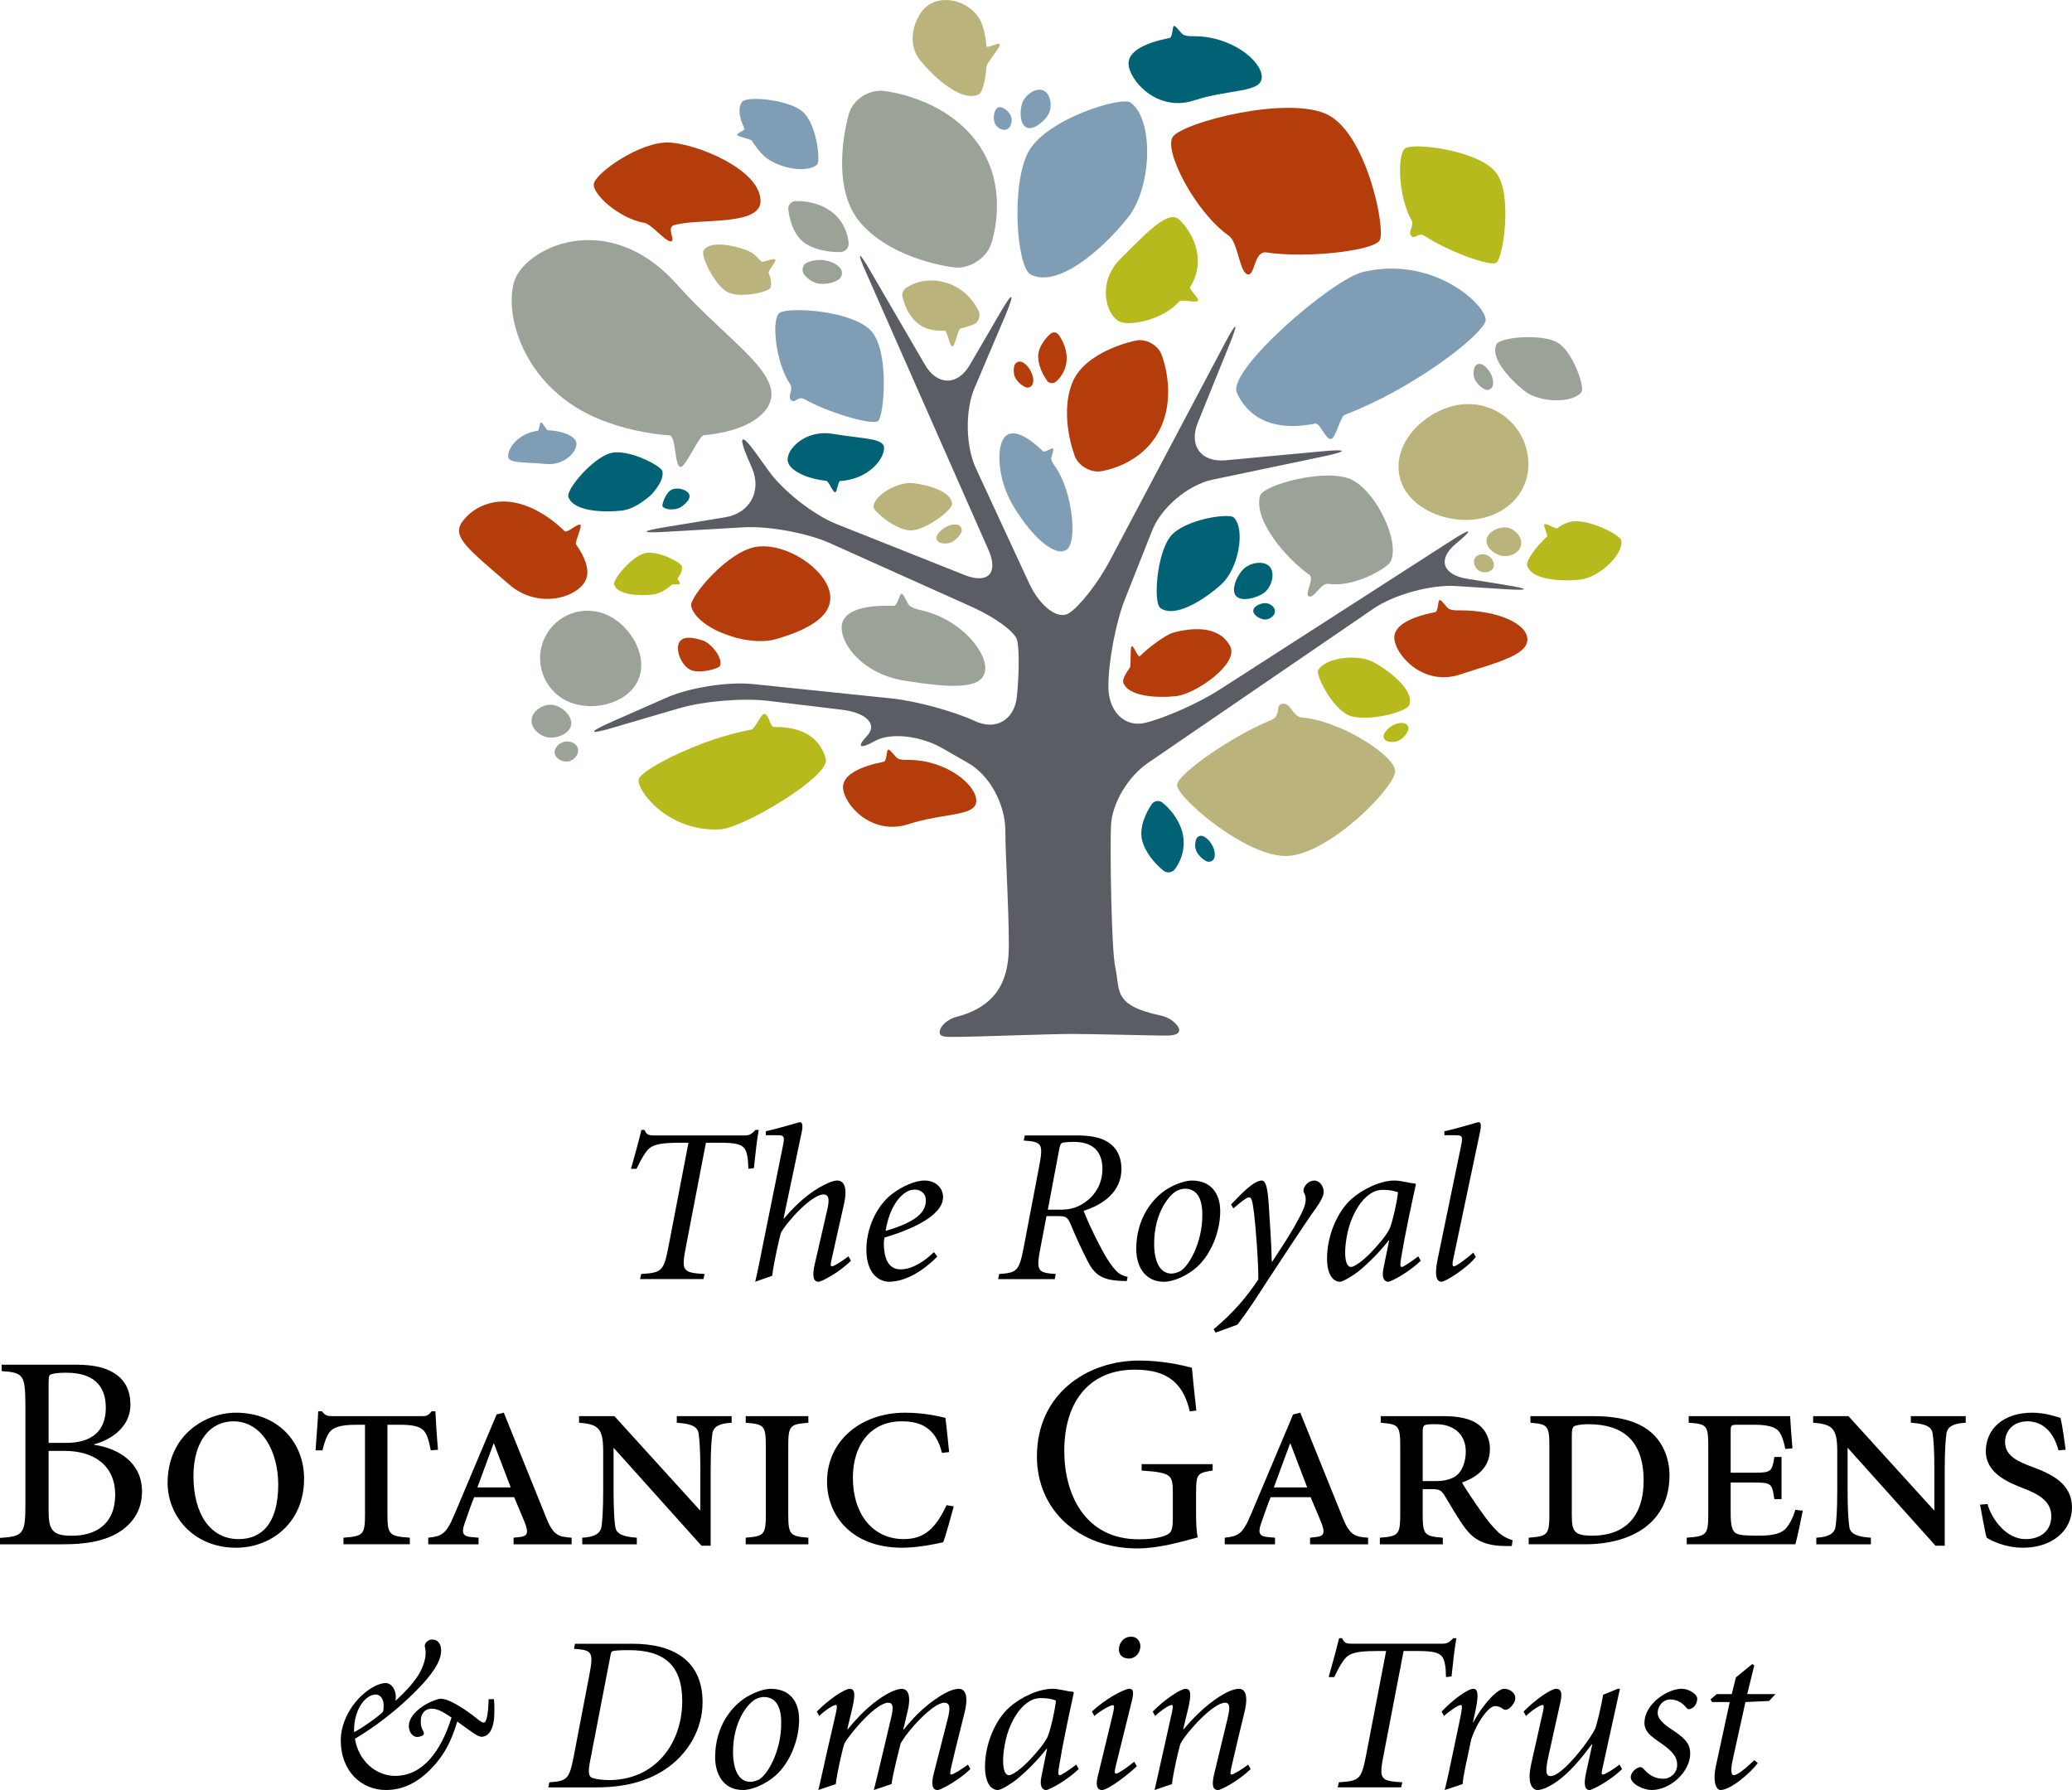 <?xml version="1.0" encoding="UTF-8"?>
<svg id="Layer_1" xmlns="http://www.w3.org/2000/svg" version="1.1" viewBox="0 0 353.204 305.172">
  <!-- Generator: Adobe Illustrator 29.2.1, SVG Export Plug-In . SVG Version: 2.1.0 Build 116)  -->
  <defs>
    <style>
      .st0 {
        fill: #7f9eb5;
      }

      .st1 {
        fill: #b43d0b;
      }

      .st2 {
        fill: #bab37b;
      }

      .st3 {
        fill: #9ba298;
      }

      .st4 {
        fill: #006274;
      }

      .st5 {
        fill: #5a5d63;
      }

      .st6 {
        fill: #b6ba1d;
      }
    </style>
  </defs>
  <path class="st1" d="M141.46,101.076c-.82-4.128-7.36-8.524-12.384-7.872-5.012.664-11.576,8.648-11.26,10.108.336,1.544,2.024,3.02,4.204,4.12.636.316.916.424,1.58.672.532.188,1.492.532,2.032.668,2.372.6,4.828.744,6.752.164,5.096-1.504,9.836-3.82,9.076-7.86"/>
  <path class="st1" d="M114.897,38.384c4.12-1.228,14.748.24,14.748-4.104,0-5.44-11.092-9.872-15.756-9.988-4.704-.116-12.236,5.056-12.652,7.016-.356,1.696,4.24,5.932,8.612,6.688,1.156.192,3.528,3.112,4.44,3.16,1.044.048-.792-2.36.608-2.772"/>
  <path class="st1" d="M215.9,43.037c6.732,1.028,18.316-.256,19.3-2.084,1.04-1.94-2.216-18.052-8.86-21.388-6.648-3.34-24.464,1.216-26.396,3.728-1.68,2.196,3.752,12.852,9.532,16.9,1.504,1.06,1.776,5.852,3.036,6.516,1.468.788,1.112-4.024,3.388-3.672"/>
  <path class="st1" d="M247.015,103.829c-.352-.132-1.24-1.564-1.58-1.532-.388.048-.204,1.944-.808,2.072-4.144.812-6.952,2.24-6.948,4.336.012,2.748,4.788,8.384,11.164,6.3,6.056-1.988,11.528-3.24,11.524-5.984-.008-2.744-5.184-4.98-11.552-4.964-.704,0-1.156.02-1.8-.228"/>
  <path class="st1" d="M78.729,89.058c-1.716,2.532,1.236,4.668,8.036,10.568,5.236,4.54,12.292,2.036,13.228-1.108.452-1.516-.3-3.628-1.808-5.708-.232-.328,1.036-2.98.772-3.304-.368-.436-2.292,1.476-2.712,1.052-1.42-1.404-3.132-2.692-4.988-3.632-6.108-3.1-10.684-.556-12.528,2.132"/>
  <path class="st1" d="M191.473,116.329c-.136-.456.328-1.428,1.144-2.528.216-.288,0-3.296.268-3.588.312-.36,1.096,2,1.432,1.648,1.364-1.384,4.372-3.648,5.692-4.012,3.016-.812,7.82-1.336,9.704,2.364,1.5,2.972-5.932,8.12-9.232,8.468-3.264.356-8.256.072-9.008-2.352"/>
  <path class="st1" d="M183.222,77.763c.608,1.644,2.628,2.804,4.356,2.596,0,0,6.972-.864,10.08-7.04,3.116-6.176.328-12.904.328-12.904-.66-1.64-2.64-2.7-4.328-2.36,0,0-8.772,1.688-10.92,7.328-2.176,5.648.484,12.38.484,12.38"/>
  <path class="st1" d="M178.546,64.972c.328.388.94.468,1.368.168,0,0,1.788-1.312,1.912-3.78.128-2.464-1.428-4.364-1.428-4.364-.32-.384-.92-.44-1.316-.112,0,0-2.18,1.848-2.112,4.004.072,2.156,1.576,4.084,1.576,4.084"/>
  <path class="st1" d="M174.839,66.012c.42.188.94-.024,1.168-.48,0,0,.412-.844-.248-2.136-.584-1.296-1.576-1.688-1.576-1.688-.492-.18-1.036.056-1.232.52,0,0-.428,1.216.18,2.296.672,1.084,1.708,1.488,1.708,1.488"/>
  <path class="st1" d="M153.084,129.335c-.372-.14-1.288-1.56-1.632-1.528-.416.036-.212,1.94-.824,2.06-4.112.824-6.928,2.244-6.924,4.34.012,2.748,4.764,8.388,11.168,6.296,6.08-1.984,11.56-1.252,11.552-3.996-.02-2.748-5.176-6.968-11.576-6.952-.728,0-1.204.016-1.764-.22"/>
  <path class="st1" d="M115.72,109.652c-.556,1.3.424,3.764,1.956,4.536,1.524.764,4.888-.204,5.072-.68.188-.492.016-1.22-.38-1.94-.124-.208-.18-.292-.332-.488-.12-.16-.324-.428-.452-.572-.548-.616-1.184-1.124-1.824-1.332-1.74-.552-3.476-.792-4.04.476"/>
  <path class="st0" d="M174.445,17.151c.64-1.2,2.304-2.304,3.508-1.68,1.184.632,1.448,2.756.8,3.956-.628,1.196-2.664,2.916-3.8,2.288-1.248-.628-1.152-3.364-.508-4.564"/>
  <path class="st0" d="M172.365,19.876c.232.78.02,1.908-.772,2.188-.808.284-1.804-.38-2.052-1.168-.296-.776-.088-2.292.608-2.576.816-.284,1.936.776,2.216,1.556"/>
  <path class="st0" d="M179.203,78.27c-.076-.3.508-1.56.32-1.768-.22-.244-1.432.76-1.764.4-2.492-2.42-4.796-3.668-6.16-2.696-1.864,1.28-1.724,7.256,1.088,11.984,3.448,5.756,7.316,8.8,9.144,7.52,1.852-1.268,1.052-9.808-1.916-14.112-.336-.476-.572-.768-.712-1.328"/>
  <path class="st0" d="M175.688,46.8c-2.4-1.252-3.424-15.564-.284-21.088,3.208-5.52,15.796-9.316,17.304-8.228,4.004,2.804,3.74,14.528-.552,19.76-4.208,5.228-11.772,11.944-16.468,9.556"/>
  <path class="st0" d="M126.502,17.366c.828-1.06,7.828-.396,10.256,1.616,2.428,2.012,3.148,8.392,2.552,9.044-1.748,1.696-7.396.58-9.548-1.908-.56-.62-1.1-1.352-1.608-2.132-.204-.3-2.272-.624-2.452-.94-.22-.384,1.388-.768,1.188-1.156-.836-1.728-1.176-3.44-.388-4.524"/>
  <path class="st0" d="M137.193,68.087c3.764,2.148,11.476,4.52,12.508,3.672.996-.908,1.972-11.864-1.2-15.34-3.168-3.472-13.916-4.144-15.576-3.1-1.492.916-.744,8.44,1.732,12.132.668.968-.424,2.024.136,2.696.724.808,1.188-.776,2.4-.06"/>
  <path class="st0" d="M224.173,72.221c.9-.18,1.804,2.912,2.804,2.604.716-.224,1.508-3.82,2.284-4.116,2.896-1.108,5.792-2.484,8.508-3.98.672-.372,1.348-.752,1.984-1.136,7.232-4.24,12.86-9.008,13.46-10.792.736-2.188-8.464-11.396-20.884-8.432-5.252,1.256-23.192,16.764-21.488,20.596,1.54,3.456,5.308,6.86,13.332,5.256"/>
  <path class="st0" d="M86.616,77.691c-.06,1.34,2.224,1.028,6.496,1.412,3.296.292,5.524-2.384,5.104-3.752-.336-1.088-2.468-1.92-4.804-2.004-.336-.012-.868-1.352-1.204-1.332-.236.008-.284,1.38-.516,1.42-3.276.432-5.024,2.836-5.076,4.256"/>
  <path class="st4" d="M117.414,84.15c-.448-.752-2.084-1.128-2.992-.628-.948.5-1.644,2.552-1.48,2.812.18.276.632.44,1.16.5.144.008.204.008.356.008.108,0,.316-.008.428-.02.5-.056.976-.212,1.324-.464.912-.676,1.644-1.476,1.204-2.208"/>
  <path class="st4" d="M96.892,84.703c-.408-1.268,4.16-6.636,7.184-7.452,3.024-.812,8.7,2.2,8.852,3.112.156.88-.32,1.992-1.144,3.06-.284.368-.54.728-.924,1.072-.356.328-.812.644-1.196.932-1.168.868-2.52,1.5-3.728,1.628-3.304.36-8.248.076-9.044-2.352"/>
  <path class="st4" d="M150.697,76.563c.204-1.868-2.948-1.656-8.864-2.616-4.628-.728-7.964,2.792-7.532,4.736.344,1.568,3.232,2.94,6.512,3.28.488.044,1.12,1.968,1.564,1.972.296.004.488-1.9.828-1.924,4.64-.292,7.32-3.468,7.492-5.448"/>
  <path class="st4" d="M197.8,103.657c-1.24-.94-.616-9.324,1.748-12.232,2.368-2.912,9.956-3.984,10.756-3.216,2.052,1.988.828,8.752-2.1,11.4-2.924,2.644-7.932,5.852-10.404,4.048"/>
  <path class="st4" d="M212.246,96.775c1.168-.912,3.356-1.24,4.264-.076.9,1.172.2,3.4-.964,4.316-1.184.908-3.988,1.7-4.896.532-.9-1.172.416-3.864,1.596-4.772"/>
  <path class="st4" d="M215.735,102.824c.764.032,1.632.652,1.6,1.42-.032.776-.956,1.404-1.724,1.376-.78-.032-2.008-.74-1.972-1.508.036-.772,1.32-1.324,2.096-1.288"/>
  <path class="st4" d="M205.706,146.848c.46.192,1.028-.024,1.252-.476,0,0,.4-.844-.248-2.144-.64-1.288-1.624-1.676-1.624-1.676-.452-.188-.996.052-1.18.524,0,0-.488,1.204.176,2.288.656,1.084,1.624,1.484,1.624,1.484"/>
  <path class="st4" d="M201.757,5.945c-.376-.132-1.276-1.56-1.596-1.524-.38.036-.2,1.94-.808,2.06-4.164.82-6.98,2.244-6.976,4.34.012,2.748,4.808,8.384,11.168,6.3,6.076-1.988,11.556-1.252,11.544-4-.008-2.748-5.168-6.968-11.572-6.948-.688,0-1.132.012-1.76-.228"/>
  <path class="st4" d="M198.349,148.45c.592.44,1.424.348,1.868-.208,0,0,2.092-2.428,1.44-5.888-.692-3.444-3.54-5.544-3.54-5.544-.568-.424-1.36-.304-1.768.276,0,0-2.424,3.308-1.636,6.268.82,2.956,3.636,5.096,3.636,5.096"/>
  <path class="st3" d="M162.722,45.596c2.492.256,5.26-1.46,6.168-3.816,0,0,3.504-9.392-2.244-17.384-5.78-8-16.124-8.904-16.124-8.904-2.548-.22-5.188,1.576-5.832,3.984,0,0-3.644,12.18,2.084,18.62,5.712,6.444,15.948,7.5,15.948,7.5"/>
  <path class="st3" d="M87.578,48.232c1.532-5.832,15.868-13.088,27.744.188,9.1,10.168,18.912,15.628,15.48,21.084-1.72,2.632-5.784,4.236-10.832,4.692-.796.068-3.072,5.392-3.928,5.408-1.096.02-.768-5.3-1.912-5.384-3.944-.288-8.06-1.176-11.876-2.72-12.492-5.056-16.292-17.072-14.676-23.268"/>
  <path class="st3" d="M255.108,58.688c.592-1.196,7.6-1.848,10.34-.316,2.728,1.532,4.688,7.652,4.164,8.42-1.344,1.976-7.096,1.936-9.692-.108-2.6-2.044-5.96-5.712-4.812-7.996"/>
  <path class="st3" d="M226.503,99.54c4.26.652,10.008-2.656,10.568-3.836,1.596-3.344-2.4-11.788-6.6-13.892-4.192-2.116-15.152.8-15.684,2.732-1.148,4.324,4.76,10.9,8.412,13.452.948.664-.884,3.236-.1,3.652.94.504,1.976-2.328,3.404-2.108"/>
  <path class="st3" d="M253.169,66.408c.456.188,1.012-.028,1.232-.48,0,0,.404-.844-.236-2.14-.628-1.296-1.612-1.68-1.612-1.68-.476-.184-1.012.052-1.196.516,0,0-.468,1.216.176,2.296.652,1.088,1.636,1.488,1.636,1.488"/>
  <path class="st3" d="M103.675,104.925c-4.036-1.94-8.864-.252-10.808,3.768-1.936,4.032-.256,8.864,3.768,10.816,4.032,1.928,10.12.616,12.076-3.408,1.912-4.02-1.024-9.232-5.036-11.176"/>
  <path class="st3" d="M93.5,125.722c1.528.196,3.66-.66,3.864-2.188.196-1.532-1.62-3.164-3.156-3.364-1.532-.192-3.388.912-3.584,2.44-.192,1.528,1.348,2.916,2.876,3.112"/>
  <path class="st3" d="M96.23,126.443c-.92.196-1.856,1.128-1.656,2.052.2.928,1.452,1.508,2.376,1.304.936-.2,1.776-1.212,1.58-2.132-.196-.936-1.368-1.42-2.3-1.224"/>
  <path class="st3" d="M155.083,103.302c-.372-.236-.996-2.036-1.388-2.076-.396-.056-.64,2.076-1.384,2.06-4.712-.16-8.192.688-8.752,2.992-.716,3.016,3.204,8.588,10.636,9.768,7.548,1.192,12.972,1.568,13.688-1.452.724-3.02-3.844-8.98-10.916-10.58-.788-.176-1.208-.284-1.884-.712"/>
  <path class="st3" d="M143.331,42.968c.74-.044,1.34-.664,1.336-1.376,0,0-.012-3.2-2.768-5.38-2.748-2.184-6.308-1.924-6.308-1.924-.748.056-1.264.68-1.208,1.392,0,0,.304,4.088,2.86,5.792,2.564,1.712,6.088,1.496,6.088,1.496"/>
  <path class="st3" d="M142.865,47.722c.632-.38.848-1.204.488-1.824,0,0-.664-1.164-2.672-1.504-1.992-.336-3.324.496-3.324.496-.552.388-.704,1.196-.348,1.792,0,0,1.024,1.548,2.8,1.7,1.828.156,3.056-.66,3.056-.66"/>
  <path class="st2" d="M166.89,16.062c.584-.348,1.104-2.344,1.272-4.728.04-.568,2.276-3.136,2.268-3.728,0-.588-2.232.804-2.284.236-.152-1.78-.516-3.444-1.116-4.54-1.972-3.34-6.848-4.468-9.432-1.876-1.5,1.456-3.3,5.688-.736,8.856,2.564,3.164,7.228,7.232,10.028,5.78"/>
  <path class="st2" d="M216.594,122.811c-5.988,2.356-16.024,9.136-15.956,11.088.076,2.076,11.972,12.444,18.956,12.024,7.012-.424,17.856-11.336,18.228-14.3.328-2.576-9.164-8.72-15.796-9.284-1.736-.148-1.932-2.42-3.256-2.376-1.596.056-.156,2.064-2.176,2.848"/>
  <path class="st2" d="M248.594,69.028c5.588-.928,10.872,2.856,11.808,8.444.924,5.596-2.852,10.072-8.444,11.004-5.592.92-12.528-2.056-13.456-7.644-.932-5.584,4.5-10.876,10.092-11.804"/>
  <path class="st2" d="M256.125,94.78c-1.336-.212-2.928-1.464-2.72-2.8.216-1.336,2.156-2.252,3.48-2.04,1.348.212,2.632,1.592,2.408,2.932-.204,1.34-1.836,2.12-3.168,1.908"/>
  <path class="st2" d="M253.63,94.712c.74.4,1.3,1.408.9,2.14-.392.732-1.584.904-2.316.512-.744-.396-1.208-1.468-.812-2.192.4-.728,1.512-.856,2.228-.46"/>
  <path class="st2" d="M162.302,85.852c.1,1.076-4.428,4.48-6.956,4.576-2.52.1-6.5-3.296-6.456-4.048.092-1.92,4.128-4.32,6.78-4.012,2.648.308,6.448,1.428,6.632,3.484"/>
  <path class="st2" d="M165.985,55.301c.824-.348,1.136-1.296.916-2.1,0,0-1.412-3.612-5.38-4.932-4.08-1.316-6.772.648-6.772.648-.824.36-1.18,1.296-.796,2.076,0,0,.92,4.296,4.552,5.156.784.2,1.684.264,2.556.24.396-.02.868,2.724,1.24,2.684.592-.068.94-2.944,1.432-3.06,1.3-.316,2.252-.712,2.252-.712"/>
  <path class="st2" d="M163.89,90.709c.18-.448-.052-.984-.508-1.184,0,0-.856-.368-2.032.268-1.284.628-1.664,1.6-1.664,1.6-.176.448.076.956.544,1.12,0,0,1.232.432,2.188-.208,1.08-.632,1.472-1.596,1.472-1.596"/>
  <path class="st2" d="M119.933,42.716c-.556.884,1.884,5.844,4.008,7.04,2.168,1.2,7.092-.008,7.376-.676.272-.64.124-1.58-.288-2.552-.152-.352,1.356-1.936,1.12-2.288-.216-.312-2.156.608-2.408.32-.732-.864-1.576-1.592-2.5-1.912-2.42-.904-6.272-1.632-7.308.068"/>
  <path class="st6" d="M242.914,40.261c3.584,2.388,11.136,5.3,12.196,4.508,1.1-.828,2.808-11.696-.108-15.38-2.9-3.68-13.592-5.08-15.372-4.156-1.54.816-1.276,8.376.948,12.228.584,1.008-.592,1.984-.052,2.7.64.848,1.192-.712,2.388.1"/>
  <path class="st6" d="M131.9,123.942c-.628.016-.872-2.32-1.644-2.228-.56.072-1.572,2.536-2.132,2.656-2.244.428-4.504,1.036-6.648,1.768-.524.184-1.032.364-1.536.548-5.704,2.116-10.36,4.812-11.008,6.004-.82,1.468,4.588,9.236,13.864,8.704,3.884-.232,18.736-9.032,17.98-11.988-.676-2.668-2.924-5.588-8.876-5.464"/>
  <path class="st6" d="M201.023,37.456c-1.74-1.592-4.66,1.268-10.004,6.644-4.176,4.14-2.408,9.8-.076,10.756,1.84.776,7.352-.38,10.096-3.468.416-.448,2.82.344,3.188-.132.26-.34-1.572-1.948-1.36-2.296,3.092-4.944.032-9.82-1.844-11.504"/>
  <path class="st6" d="M240.256,120.153c-.416,1.272-7.244,2.964-10.18,1.86-2.928-1.104-5.784-6.864-5.384-7.704,1.032-2.152,6.732-2.968,9.608-1.34,2.872,1.628,6.74,4.756,5.956,7.184"/>
  <path class="st6" d="M104.704,99.681c-.292-.916,2.984-4.776,5.164-5.36,2.184-.584,6.248,1.576,6.372,2.236.112.584-.184,1.312-.712,2.024-.12.164.496.8.348.96-.192.224-1.136-.036-1.36.164-.988.868-2.212,1.552-3.3,1.668-2.368.252-5.948.052-6.512-1.692"/>
  <path class="st6" d="M260.336,96.454c-.256-.776,1.356-3.1,3.348-4.96.264-.24-.676-1.888-.408-2.112.324-.276,1.856.884,2.188.66.72-.496,1.412-.868,2.044-1.04,3.024-.808,8.7,2.204,8.868,3.112.428,2.356-3.732,6.344-7.012,6.696s-8.244.076-9.028-2.356"/>
  <path class="st6" d="M240.04,124.537c.176-.448-.044-.98-.48-1.18,0,0-.816-.376-2.06.268-1.232.616-1.588,1.596-1.588,1.596-.176.444.06.964.524,1.124,0,0,1.172.428,2.208-.204,1.028-.644,1.396-1.604,1.396-1.604"/>
  <path class="st5" d="M190.127,164.98c.86,3.876-.52,6.412,7.784,8.164,1.76.376,3.104,1.74,3.104,2.46,0,1.104-2.08.94-3.468.94-.952,0-11.488-.272-14.692-.272-3.888,0-16.72.488-18.8.488-2.436,0-3.872.204-3.872-.764,0-1.112,1.436-2.22,2.708-2.596,8.048-2.008,9.08-7.6,9.08-12.252,0-6.592-.584-15.148-.596-19.556,0-4.412-2.636-9.416-6.348-11.512l-4.516-2.588c-3.712-2.108-8.812-2.624-11.368-1.16-2.56,1.456-3.196,1.064-1.336-.884,1.836-1.94-.104-3.956-4.348-4.456l-12.524-1.508c-4.264-.516-10.992.048-15.08,1.244l-11.432,3.352c-4.06,1.204-4.212.78-.344-.932l9.54-4.208c3.88-1.716,10.48-2.756,14.72-2.32l23.64,2.452c4.156.436,10.576,2.172,14.2,3.852,3.572,1.692,6.772-.196,7.168-4.192.404-3.984.412-8.336.012-9.676-.384-1.332-3.776-3.848-7.68-5.588l-24.188-10.864c-3.908-1.74-10.484-2.96-14.752-2.704l-13.336.772c-4.208.252-4.252-.108-.084-.792l10.292-1.692c4.212-.684,6.244-4.432,4.612-8.332l-.772-1.768c-1.656-3.9-1.036-4.26,1.424-.808l2.1,2.916c2.456,3.456,7.668,7.56,11.572,9.124l21.896,8.72c3.984,1.564,5.768-.332,4.096-4.2l-20.816-47.184c-1.764-3.876-1.412-4.048.688-.388l9.24,15.88c2.108,3.656,5.616,3.656,7.712,0l5.172-8.896c2.128-3.656,2.508-3.468.888.432l-5.216,12.28c-1.74,3.9-1.632,10.228.236,14.064l9.088,19.62c1.856,3.84,4.852,6.044,6.672,4.9,1.812-1.144,4.964-5.144,6.948-8.892l19.708-37.256c2-3.744,2.308-3.596.728.324l-5.396,13.316c-1.6,3.928.556,6.824,4.744,6.432l16.58-1.544c4.228-.392,4.284,0,.14.872l-18.948,3.972c-4.144.86-8.832,4.796-10.332,8.74l-4.608,11.636c-1.56,3.944-2.828,10.636-2.828,14.868v.064c0,4.236,2.828,7,6.28,6.148,3.488-.848,9.248-3.428,12.784-5.724l39.368-25.324c3.548-2.292,3.904-2.048.78.544-3.124,2.588-2.268,5.26,1.924,5.944l6.572,1.06c4.192.668,4.152.996-.084.72l-8.384-.54c-4.212-.276-10.532,1.452-14.036,3.848l-38.376,26.256c-3.524,2.384-6.22,6.984-6.384,10.752-.172,4.068.052,21.068.744,24.216"/>
  <path d="M126.855,193.578c.98,0,1.204-.228,1.956-.944h.528c-.3,1.584-.6,4.336-.828,6.52l-.94.112c-.04-1.884-.228-2.936-.716-3.54-.492-.64-1.656-.904-3.956-.904h-2.564l-3.428,17.82c-.792,4.068-.524,4.332,3.2,4.556l-.188.868h-10.812l.192-.868c3.504-.224,3.84-.488,4.632-4.556l3.428-17.82h-1.696c-3.352,0-4.444.412-5.16,1.128-.528.528-1.168,1.584-1.996,3.316h-.944c.644-2.296,1.32-4.708,1.772-6.632h.528c.376.868.752.944,1.768.944h15.224Z"/>
  <path d="M128.736,218.519c.452-1.92.832-3.844,1.208-5.764l3.5-17.332c.344-1.656.264-1.884-.904-1.884h-1.996v-.68c2.828-.636,5.54-1.54,5.84-1.54.412,0,.492.64.304,1.58l-3.128,14.848h.076c2.86-3.396,5.424-5.128,7.532-6.068.68-.304,1.168-.416,1.584-.416.564,0,1.924.38,1.132,3.956l-2.036,9.08c-.264,1.168-.376,1.584,0,1.584.34,0,1.696-.868,2.784-1.696l.42.752c-1.848,1.884-4.976,3.58-5.504,3.58-.904,0-1.132-.94-.676-2.94l2.072-9.004c.416-1.732.528-2.936-.564-2.936-1.964,0-6.104,4.444-7.272,6.556-.304,1.092-1.244,5.232-1.472,7.308l-2.9,1.016Z"/>
  <path d="M159.78,214.223c-3.804,3.844-6.932,4.296-8.212,4.296-1.432,0-3.88-1.056-3.88-5.5,0-3.428,1.58-7.308,4.368-9.456,1.66-1.28,3.92-2.3,5.54-2.3,1.92,0,3.164,1.28,3.164,2.828,0,3.428-6.368,5.84-9.984,6.892-.04.228-.112.716-.112.904,0,1.96.412,4.524,2.86,4.524,1.396,0,3.316-.68,5.688-2.94l.568.752ZM157.821,204.655c0-1.396-1.092-1.848-1.884-1.848-.448,0-1.016.152-1.316.34-1.168.64-2.98,2.524-3.656,6.708,5.236-1.548,6.856-3.168,6.856-5.2"/>
  <path d="M178.394,207.329l-1.016,5.316c-.796,4.064-.532,4.332,2.6,4.556l-.192.868h-9.644l.188-.868c3.052-.224,3.392-.492,4.18-4.556l2.6-13.64c.792-4.068.528-4.332-2.6-4.56l.188-.868h8.932c1.996,0,3.876.264,5.236,1.132,1.392.904,2.296,2.336,2.296,4.632,0,3.844-3.164,6.068-6.444,7.084.456,1.208,1.548,3.616,2.376,5.2,1.056,2.072,1.772,3.316,2.6,4.372.756.904,1.132,1.352,2.524,1.692l-.148.716-.944-.036c-3.576-.116-4.672-1.32-5.8-3.504-1.056-2.072-2.148-4.52-2.864-6.256-.488-1.128-.832-1.28-2.036-1.28h-2.032ZM178.618,206.237h1.96c1.508,0,2.712-.188,4.068-1.056,2.072-1.316,3.28-3.388,3.28-5.912,0-3.016-1.696-4.596-4.86-4.596-.98,0-1.548.072-1.924.148-.336.076-.452.452-.564,1.02l-1.96,10.396Z"/>
  <path d="M208.005,206.501c0,3.352-1.468,7.232-3.956,9.496-1.58,1.432-3.956,2.524-5.612,2.524-3.504,0-4.748-2.94-4.748-5.576,0-5.276,2.828-8.78,5.424-10.328,1.548-.9,3.092-1.352,4.072-1.352,3.164,0,4.82,2.108,4.82,5.236M199.717,217.125c.376,0,.868-.148,1.168-.264,1.584-.528,4.148-4.972,4.068-9.868,0-2.904-1.092-4.336-2.972-4.336-.38,0-.908.152-1.248.3-1.164.492-3.992,3.508-3.992,9.08,0,2.828.868,5.088,2.976,5.088"/>
  <path d="M225.649,203.224c0,.788-.792,2.072-2.076,3.804-1.164,1.656-5.724,8.552-7.384,11.116-2.072,3.2-3.424,5.308-5.236,7.684l-3.728,1.356-.34-.564c3.728-3.128,5.8-5.8,7.608-8.476.08-2.6-.524-9.872-.712-11.228-.228-1.696-.34-2.788-.828-2.788-.456,0-1.172.604-2.716,1.884l-.376-.68c1.696-1.768,3.88-4.068,5.2-4.068.752,0,1.016,1.356,1.208,3.956.108,2.148.448,6.028.524,9.872h.076c1.204-1.848,2.448-3.692,3.656-5.764,1.052-1.884,1.884-3.28,2.032-4.524.116-1.052-.34-1.468-.376-1.728,0-.908.904-1.812,1.848-1.812.828,0,1.58.792,1.62,1.96"/>
  <path d="M236.799,211.476h-.076c-1.58,1.996-3.316,3.764-5.156,5.276-.644.524-2.568,1.768-3.168,1.768-.828,0-2.184-.752-2.184-3.992,0-3.88,1.768-7.988,4.144-10.096,1.96-1.736,4.972-3.168,7.348-3.168.6,0,1.24.112,1.996.264.452.116,1.056.224,1.468.224l.188.156c-.828,3.84-1.772,8.096-2.488,12.392-.188,1.168-.264,1.696.076,1.696s1.696-.98,2.824-1.808l.416.752c-1.92,1.884-5.008,3.58-5.576,3.58-.452,0-1.168-.416-.788-2.224l.976-4.82ZM234.087,203.224c-1.052.564-2.3,1.62-3.428,4.068-1.056,2.26-1.356,4.936-1.356,6.22,0,1.468.3,2.484,1.016,2.484.564,0,2.152-1.128,3.616-2.712.908-.98,2.3-2.524,2.904-3.732.488-.98,1.356-4.86,1.468-6.292-.636-.224-1.32-.412-2.6-.412-.564,0-1.168.148-1.62.376"/>
  <path d="M251.569,214.3c-1.58,1.996-5.2,4.22-5.84,4.22-.752,0-1.28-.868-.676-3.768l3.992-19.328c.34-1.656.264-1.884-.904-1.884h-1.924v-.68c3.052-.676,5.54-1.544,5.844-1.544.412,0,.452.644.26,1.544l-4.592,21.78c-.192.828-.152,1.244.112,1.244.452,0,2.296-1.432,3.316-2.34l.412.756Z"/>
  <path d="M12.904,232.662c3.392,0,5.324.568,6.876,1.648,1.6,1.132,2.452,2.828,2.452,5.18,0,4.148-3.912,6.176-6.176,6.736v.096c4.288.612,8.152,3.156,8.152,7.912,0,3.344-1.648,5.7-4.38,7.252-2.4,1.32-5.416,1.792-8.996,1.792H0v-1.084c3.952-.28,4.332-.612,4.332-5.744v-16.96c-.048-5.132-.332-5.464-4.052-5.744v-1.084h12.624ZM8.288,245.99h2.964c4.524,0,6.784-2.116,6.784-5.98,0-2.828-1.176-5.984-6.736-5.984-1.552,0-2.212.144-2.588.284-.284.096-.424.284-.424,1.228v10.452ZM8.288,247.358v10.268c0,3.156.612,4.24,4.048,4.192,3.96,0,7.3-1.98,7.3-6.972,0-5.136-3.768-7.488-8.616-7.488h-2.732Z"/>
  <path d="M28.571,252.847c0-8.232,6.464-12.004,11.656-12.004,7.052,0,11.608,4.948,11.608,11.268,0,7.688-5.828,11.756-11.56,11.756-7.592,0-11.704-5.732-11.704-11.02M40.667,262.395c3.772,0,6.76-2.448,6.76-9.308,0-5.584-2.744-10.772-7.64-10.772-3.968,0-6.808,3.38-6.808,9.356,0,6.368,2.84,10.724,7.688,10.724"/>
  <path d="M62.224,242.9h-1.52c-2.888,0-3.868.54-4.408,1.128-.44.488-.88,1.372-1.32,3.232h-1.176c.148-2.548.392-4.944.44-6.66h.636c.54.732.932.832,1.86.832h15.188c.928,0,1.124-.196,1.664-.832h.636c.048,1.372.248,4.456.44,6.564l-1.224.096c-.392-2.008-.732-2.888-1.272-3.428-.636-.636-1.812-.932-3.92-.932h-2.204v15.184c0,3.58.296,3.82,3.82,4.068v1.124h-11.312v-1.124c3.376-.248,3.672-.488,3.672-4.068v-15.184Z"/>
  <path d="M87.546,262.154l.932-.1c1.372-.148,1.812-.54.832-2.844l-1.664-3.964h-6.812c-.34.78-1.172,3.084-1.66,4.552-.588,1.668-.148,2.156,1.272,2.256l1.128.1v1.124h-8.576v-1.124c2.16-.248,2.992-.444,4.412-3.824l7.248-17.192,1.224-.296,7.3,18.076c1.172,2.888,2.104,3.084,4.26,3.236v1.124h-9.896v-1.124ZM81.379,253.582h5.68l-2.844-7.448h-.096l-2.74,7.448Z"/>
  <path d="M121.144,263.522h-1.564l-14.94-16.652h-.048v7.152c0,3.524.144,5.24.292,6.268.148,1.176,1.224,1.712,3.672,1.864v1.124h-9.304v-1.124c2.056-.1,3.084-.688,3.28-1.864.148-1.028.292-2.744.292-6.268v-6.564c0-3.92-.78-4.656-4.112-4.9v-1.128h6.024l14.548,16.02h.1v-6.76c0-3.528-.148-5.24-.292-6.316-.2-1.18-1.28-1.672-3.724-1.816v-1.128h9.352v1.128c-2.056.1-3.084.636-3.28,1.816-.148,1.076-.296,2.788-.296,6.316v12.832Z"/>
  <path d="M134.37,258.086c0,3.576.292,3.82,3.428,4.068v1.124h-10.68v-1.124c3.136-.248,3.432-.492,3.432-4.068v-11.46c0-3.628-.296-3.82-3.432-4.064v-1.128h10.68v1.128c-3.136.244-3.428.436-3.428,4.064v11.46Z"/>
  <path d="M160.572,247.701c-1.028-4.164-3.48-5.388-6.856-5.388-5.392,0-8.328,4.116-8.328,9.6,0,6.272,3.428,10.48,8.668,10.48,3.628,0,5.488-1.956,7.3-5.78l1.224.2c-.54,1.86-1.272,4.848-1.812,6.12-1.028.248-4.264.932-6.956.932-8.816,0-12.832-5.68-12.832-11.268,0-7.004,5.828-11.752,13.276-11.752,3.28,0,5.676.588,6.904.88.244,1.864.392,3.624.632,5.828l-1.22.148Z"/>
  <path d="M202.805,240.621c-1.32-5.98-5.224-7.112-9.42-7.112-7.3,0-11.964,4.996-11.964,13.896,0,7.16,3.392,15.024,12.716,15.024,1.7,0,3.3-.188,4.432-.612,1.032-.424,1.36-.752,1.36-3.012v-4.192c0-3.204-.184-3.532-5.32-3.912v-1.084h12.104v1.084c-2.636.424-2.824.568-2.824,3.912v3.2c0,1.696.044,3.204.284,4.288-2.92.8-6.736,1.884-10.272,1.884-9.936,0-17.14-6.452-17.14-15.688,0-10.64,8.524-16.34,17.424-16.34,4.096,0,7.348.8,8.996,1.224.144,1.6.38,4.048.752,7.3l-1.128.14Z"/>
  <path d="M223.32,262.154l.928-.1c1.376-.148,1.816-.54.836-2.844l-1.668-3.964h-6.808c-.34.78-1.176,3.084-1.664,4.552-.588,1.668-.148,2.156,1.272,2.256l1.128.1v1.124h-8.568v-1.124c2.152-.248,2.984-.444,4.404-3.824l7.252-17.192,1.22-.296,7.3,18.076c1.176,2.888,2.108,3.084,4.26,3.236v1.124h-9.892v-1.124ZM217.148,253.582h5.68l-2.84-7.448h-.096l-2.744,7.448Z"/>
  <path d="M242.518,258.086c0,3.576.292,3.82,3.428,4.068v1.124h-10.728v-1.124c3.184-.248,3.476-.492,3.476-4.068v-11.464c0-3.624-.292-3.816-3.324-4.064v-1.128h10.624c2.256,0,4.164.296,5.584,1.128,1.376.832,2.4,2.352,2.4,4.508,0,2.988-2.008,4.7-4.748,5.68.536,1.032,2.152,3.38,3.184,4.848,1.172,1.668,2.056,2.744,2.888,3.528.588.588,1.468,1.128,2.548,1.468l-.148.984h-.736c-4.064.048-5.828-1.228-7.2-3.04-1.176-1.564-2.544-3.968-3.376-5.34-.688-1.172-1.028-1.32-2.404-1.32h-1.468v4.212ZM242.518,252.502h2.252c1.028,0,2.252-.148,3.284-.784,1.272-.832,1.812-2.696,1.812-4.212,0-3.232-2.352-4.7-5.044-4.7-2.204,0-2.304.044-2.304,1.42v8.276Z"/>
  <path d="M271.611,241.43c4.16,0,7.688.784,10.044,2.944,1.664,1.516,2.936,4.06,2.936,7.148,0,8.176-6.564,11.756-14.4,11.756h-9.6v-1.124c3.232-.248,3.524-.492,3.524-4.068v-11.464c0-3.624-.292-3.816-3.232-4.064v-1.128h10.728ZM267.939,258.282c0,2.792.392,3.524,3.476,3.524,6.024,0,8.768-3.72,8.768-9.352,0-6.86-3.528-9.648-9.452-9.648-1.224,0-2.208.192-2.452.388-.244.196-.34.688-.34,1.616v13.472Z"/>
  <path d="M291.2,246.624c0-3.624-.248-3.872-3.332-4.064v-1.128h17.288c.052.932.196,3.236.396,5.484l-1.224.1c-.344-1.716-.736-2.644-1.228-3.136-.488-.492-1.568-.98-3.916-.98h-2.74c-1.376,0-1.424,0-1.424,1.228v6.952h3.868c3.088,0,3.184-.192,3.576-2.692h1.224v7.2h-1.224c-.392-2.696-.488-2.84-3.576-2.84h-3.868v5.336c0,1.912.244,2.992.932,3.332.684.344,1.712.392,3.916.392,2.06,0,3.624-.292,4.408-1.08.588-.584,1.276-1.66,1.764-3.328l1.272.148c-.244,1.272-.976,4.8-1.272,5.728h-18.512v-1.124c3.424-.248,3.672-.488,3.672-4.116v-11.412Z"/>
  <path d="M331.508,263.522h-1.568l-14.936-16.652h-.052v7.152c0,3.524.148,5.24.292,6.268.152,1.176,1.228,1.712,3.676,1.864v1.124h-9.304v-1.124c2.056-.1,3.084-.688,3.28-1.864.148-1.028.292-2.744.292-6.268v-6.564c0-3.92-.78-4.656-4.112-4.9v-1.128h6.024l14.548,16.02h.096v-6.76c0-3.528-.144-5.24-.296-6.316-.192-1.18-1.272-1.672-3.716-1.816v-1.128h9.352v1.128c-2.056.1-3.084.636-3.28,1.816-.148,1.076-.296,2.788-.296,6.316v12.832Z"/>
  <path d="M338.805,256.42c.688,2.548,3.184,5.976,6.468,5.976,2.692,0,4.404-1.52,4.404-3.916,0-2.748-2.544-3.872-4.8-4.756-2.448-.976-6.364-2.496-6.364-6.32,0-3.864,3.084-6.56,7.884-6.56,2.252,0,3.964.636,4.848.884.344,1.42.54,3.136.884,5.436l-1.228.096c-.732-2.792-2.448-4.944-5.288-4.944-2.448,0-3.82,1.664-3.82,3.524,0,2.448,2.348,3.38,4.552,4.212,3.284,1.228,6.812,2.792,6.86,6.908,0,4.116-3.528,6.904-8.328,6.904-3.084,0-5.384-1.176-6.22-1.712-.244-.736-.732-3.528-1.124-5.632l1.272-.1Z"/>
  <path d="M84.199,289.687c.076.528.076,1.508.076,2.108,0,3.956-1.62,4.296-2.148,4.296-.412,0-.864-.224-1.772-.868-.6-.412-1.656-1.164-2.408-1.732-.868,2.9-1.924,5.2-3.808,7.348-2.184,2.488-4.856,4.332-8.364,4.332-4.032,0-7.684-3.052-7.684-8.516,0-2.18.98-4.86,3.012-7.044,1.432-1.54,3.316-2.672,4.636-2.672,1.056,0,1.732,1.204,1.732,2.296,0,.264,0,.416-.072.604l.072.072c1.884-1.692,3.392-3.464,4.108-4.784.604-1.128.98-2.372.98-3.276,0-.752-.152-1.056-.152-1.244,0-.64.716-1.092,1.244-1.092.98,0,1.544.716,1.544,1.884,0,1.88-1.544,4.144-4.408,7.008-3.504,3.504-7.272,6.256-10.284,8.024.6,3.732,3.54,6.332,6.856,6.332,4.824,0,7.876-4.408,9.608-9.948-1.356-.904-2.3-1.508-3.428-1.508-1.132,0-1.772.904-1.812,1.92-.036.98.152,1.396.344,1.772.112.188.184.34.184.568,0,.336-.752.564-1.128.564-.792,0-1.432-.828-1.432-1.848,0-1.316.98-2.408,2.26-3.312.98-.716,2.64-1.36,3.164-1.36,1.66,0,4.788,2.264,6.184,3.392.448.376.864.676,1.164.676.416,0,.752-1.164.828-3.992h.904ZM60.351,294.999c0,.112,0,.188.04.304,1.24-.64,3.992-2.56,4.896-3.468.076-.264.116-.604.116-.976,0-1.06-.416-1.964-1.396-1.964-1.472,0-3.616,2.148-3.656,6.104"/>
  <path d="M107.746,280.233c7.048,0,12.02,2.86,12.02,9.984,0,4.52-2.452,8.888-6.52,11.528-3.164,2.072-7.084,2.976-11.528,2.976h-8.248l.184-.864c3.052-.228,3.392-.492,4.184-4.6l2.6-13.564c.792-4.104.528-4.368-2.6-4.596l.188-.864h9.72ZM100.59,300.237c-.34,1.772-.34,2.676.488,2.904.604.188,1.62.336,2.712.336,7.948,0,12.508-6.292,12.508-13.488,0-6.14-3.164-8.664-9.044-8.664-1.844,0-2.372.072-2.748.152-.34.072-.376.376-.488,1.016l-3.428,17.744Z"/>
  <path d="M136.222,293.154c0,3.352-1.468,7.232-3.956,9.492-1.58,1.432-3.956,2.524-5.612,2.524-3.504,0-4.748-2.936-4.748-5.576,0-5.272,2.824-8.776,5.424-10.32,1.548-.904,3.088-1.356,4.068-1.356,3.168,0,4.824,2.108,4.824,5.236M127.934,303.778c.376,0,.864-.152,1.168-.264,1.584-.528,4.144-4.972,4.068-9.872,0-2.9-1.092-4.332-2.972-4.332-.38,0-.908.152-1.248.304-1.164.488-3.992,3.5-3.992,9.076,0,2.828.868,5.088,2.976,5.088"/>
  <path d="M165.421,301.592c-1.92,1.884-5.048,3.58-5.576,3.58-.94,0-1.164-.94-.64-2.94l2.3-9.004c.452-1.732.6-2.94-.528-2.94-1.964,0-6.332,4.864-7.46,6.972-.34,1.432-1.244,4.82-1.544,6.896l-3.016,1.016c.528-2.072,1.016-4.144,1.508-6.216l1.468-6.216c.34-1.468.416-2.452-.528-2.452-1.996,0-6.216,4.864-7.456,6.936-.264.716-1.248,4.856-1.472,6.932l-2.976,1.016c.492-2,.828-3.728,1.396-6.18l1.428-6.216c.34-1.428.452-2.108.152-2.108-.412,0-1.884.94-2.824,1.884l-.416-.756c2.072-2.108,4.748-3.88,5.616-3.88,1.016,0,.904,1.32.412,3.392l-.828,3.468h.112c3.048-3.768,5.616-5.468,7.272-6.296.756-.376,1.548-.564,1.884-.564.6,0,1.808.376,1.016,3.804l-.752,3.164h.076c3.048-3.876,5.988-5.724,7.644-6.516.756-.34,1.36-.452,1.776-.452.564,0,1.88.376.94,4.144-.676,2.752-1.468,5.804-2.188,8.892-.26,1.168-.336,1.584-.072,1.584.34,0,1.732-.868,2.86-1.696l.416.752Z"/>
  <path d="M178.492,298.128h-.072c-1.584,1.996-3.316,3.768-5.164,5.272-.64.528-2.56,1.772-3.164,1.772-.828,0-2.184-.752-2.184-3.996,0-3.88,1.772-7.988,4.144-10.096,1.96-1.732,4.972-3.164,7.344-3.164.604,0,1.248.112,1.996.264.456.112,1.06.224,1.476.224l.184.156c-.828,3.84-1.768,8.096-2.484,12.392-.188,1.168-.268,1.696.076,1.696.34,0,1.696-.98,2.824-1.808l.416.752c-1.92,1.884-5.012,3.58-5.58,3.58-.448,0-1.164-.416-.792-2.224l.98-4.82ZM175.784,289.876c-1.056.564-2.3,1.62-3.432,4.068-1.056,2.26-1.356,4.936-1.356,6.216,0,1.472.3,2.488,1.016,2.488.568,0,2.148-1.132,3.62-2.716.904-.976,2.296-2.524,2.9-3.728.492-.98,1.356-4.856,1.468-6.292-.64-.224-1.316-.416-2.6-.416-.564,0-1.164.156-1.616.38"/>
  <path d="M193.791,301.103c-1.168,1.172-4.824,4.068-5.952,4.068-.604,0-1.168-.448-.72-2.26l2.528-10.472c.34-1.432.34-1.736.036-1.736-.412,0-2.22,1.02-3.128,1.848l-.412-.756c2.184-2.108,5.5-3.88,6.368-3.88,1.016,0,.6,1.32.264,2.752l-2.564,10.36c-.224.908-.264,1.356.04,1.356.336,0,1.844-1.012,3.088-2.032l.452.752ZM190.739,281.323c-.076-1.016.676-2.296,2.072-2.296,1.052,0,1.544.788,1.58,1.544.04,1.168-.788,2.184-1.996,2.184-.98,0-1.616-.6-1.656-1.432"/>
  <path d="M196.804,305.172c.488-2,.828-3.728,1.396-6.18l1.388-6.216c.344-1.428.456-2.108.156-2.108-.416,0-1.884.94-2.828,1.884l-.416-.756c2.076-2.108,4.752-3.88,5.616-3.88,1.016,0,.904,1.32.416,3.392l-.832,3.468h.116c3.128-3.768,5.988-5.652,7.648-6.408.752-.34,1.356-.452,1.732-.452.6,0,1.848.376.904,4.148-.68,2.748-1.396,5.8-2.112,8.888-.26,1.168-.336,1.584-.076,1.584.344,0,1.772-.868,2.864-1.696l.416.752c-1.884,1.884-5.012,3.58-5.54,3.58-.976,0-1.128-.904-.64-2.9l2.188-9.044c.416-1.732.64-2.94-.376-2.94-1.96,0-6.408,4.824-7.572,6.936-.268.716-1.248,4.856-1.472,6.932l-2.976,1.016Z"/>
  <path d="M245.781,280.231c.98,0,1.208-.228,1.96-.944h.524c-.3,1.584-.6,4.336-.828,6.52l-.94.112c-.036-1.884-.228-2.94-.716-3.54-.488-.64-1.656-.904-3.956-.904h-2.56l-3.428,17.82c-.792,4.072-.528,4.332,3.2,4.56l-.184.864h-10.816l.188-.864c3.504-.228,3.844-.488,4.636-4.56l3.424-17.82h-1.696c-3.348,0-4.444.412-5.16,1.128-.528.528-1.164,1.584-1.992,3.316h-.948c.644-2.296,1.32-4.708,1.776-6.632h.524c.38.868.756.944,1.772.944h15.22Z"/>
  <path d="M251.583,291.306l-.488,2.3h.072c1.848-3.432,4.22-5.692,5.2-5.692.832,0,1.472.416,1.772.944.224.376.224.904,0,1.316-.228.456-.568.872-.94,1.132-.38.228-.756.268-1.056,0-.376-.3-.868-.448-1.244-.448s-.98.224-2,1.58c-.976,1.32-1.62,2.672-2.108,4.108-.788,3.692-1.356,6.176-1.468,7.612l-3.052,1.012c.492-1.96.904-3.956,1.32-5.952l1.244-5.916c.412-1.956.488-2.636.188-2.636-.416,0-2,1.056-2.864,1.884l-.416-.756c2-2.108,4.484-3.88,5.424-3.88.868,0,.832,1.32.416,3.392"/>
  <path d="M275.761,287.916h.38l-2.864,13.036c-.264,1.168-.38,1.584-.036,1.584.336,0,1.768-.868,2.824-1.696l.448.752c-1.88,1.884-5.048,3.58-5.536,3.58-.828,0-1.052-.94-.604-2.94l1.056-4.82h-.112c-1.772,2.372-3.844,4.932-6.176,6.48-.908.6-2.112,1.28-3.092,1.28-.452,0-1.92-.528-1.016-4.52l1.768-7.876c.34-1.428.492-2.108.152-2.108-.416,0-1.884.94-2.824,1.884l-.416-.756c2.068-2.108,4.708-3.88,5.54-3.88,1.016,0,1.052.944.712,2.412l-1.996,9.008c-.488,2.256-.604,3.464.38,3.464,1.956,0,6.74-6.18,7.608-8.176.3-.864.98-3.616,1.32-5.688l2.484-1.02Z"/>
  <path d="M277.985,302.986c0-.564.488-1.24,1.092-1.544.488-.264.788-.228,1.128.152,1.136,1.356,2.34,1.656,3.396,1.656,1.088,0,2.296-.94,2.296-2.336,0-.94-.264-1.844-2.036-3.2-1.616-1.244-3.54-2.112-3.54-3.956,0-.756.188-2.264,1.956-3.88.908-.832,2.676-1.964,4.412-1.964,1.244,0,2.672.944,2.636,1.736-.036.492-.188.98-.64,1.396-.528.412-.944.448-1.168.148-.604-.792-1.584-1.468-2.828-1.468-1.052,0-2.108.944-2.108,2.336,0,1.208,1.62,2.3,2.788,3.048,2.336,1.548,2.752,2.564,2.752,3.884,0,2.94-3.28,6.176-6.56,6.176-1.356,0-3.536-.976-3.576-2.184"/>
  <path d="M299.648,300.575c-1.208,1.62-4.596,4.596-6.372,4.596-.676,0-1.392-1.316-.748-4.22l2.332-10.776h-3.012l-.264-.448,1.056-.908h2.564l.712-2.86,2.788-2.264.34.228-1.204,4.896h4.82l-1.092,1.172-4.032.184-2.184,9.912c-.376,1.732-.228,2.56.152,2.56.864,0,2.672-1.768,3.54-2.56l.604.488Z"/>
</svg>
